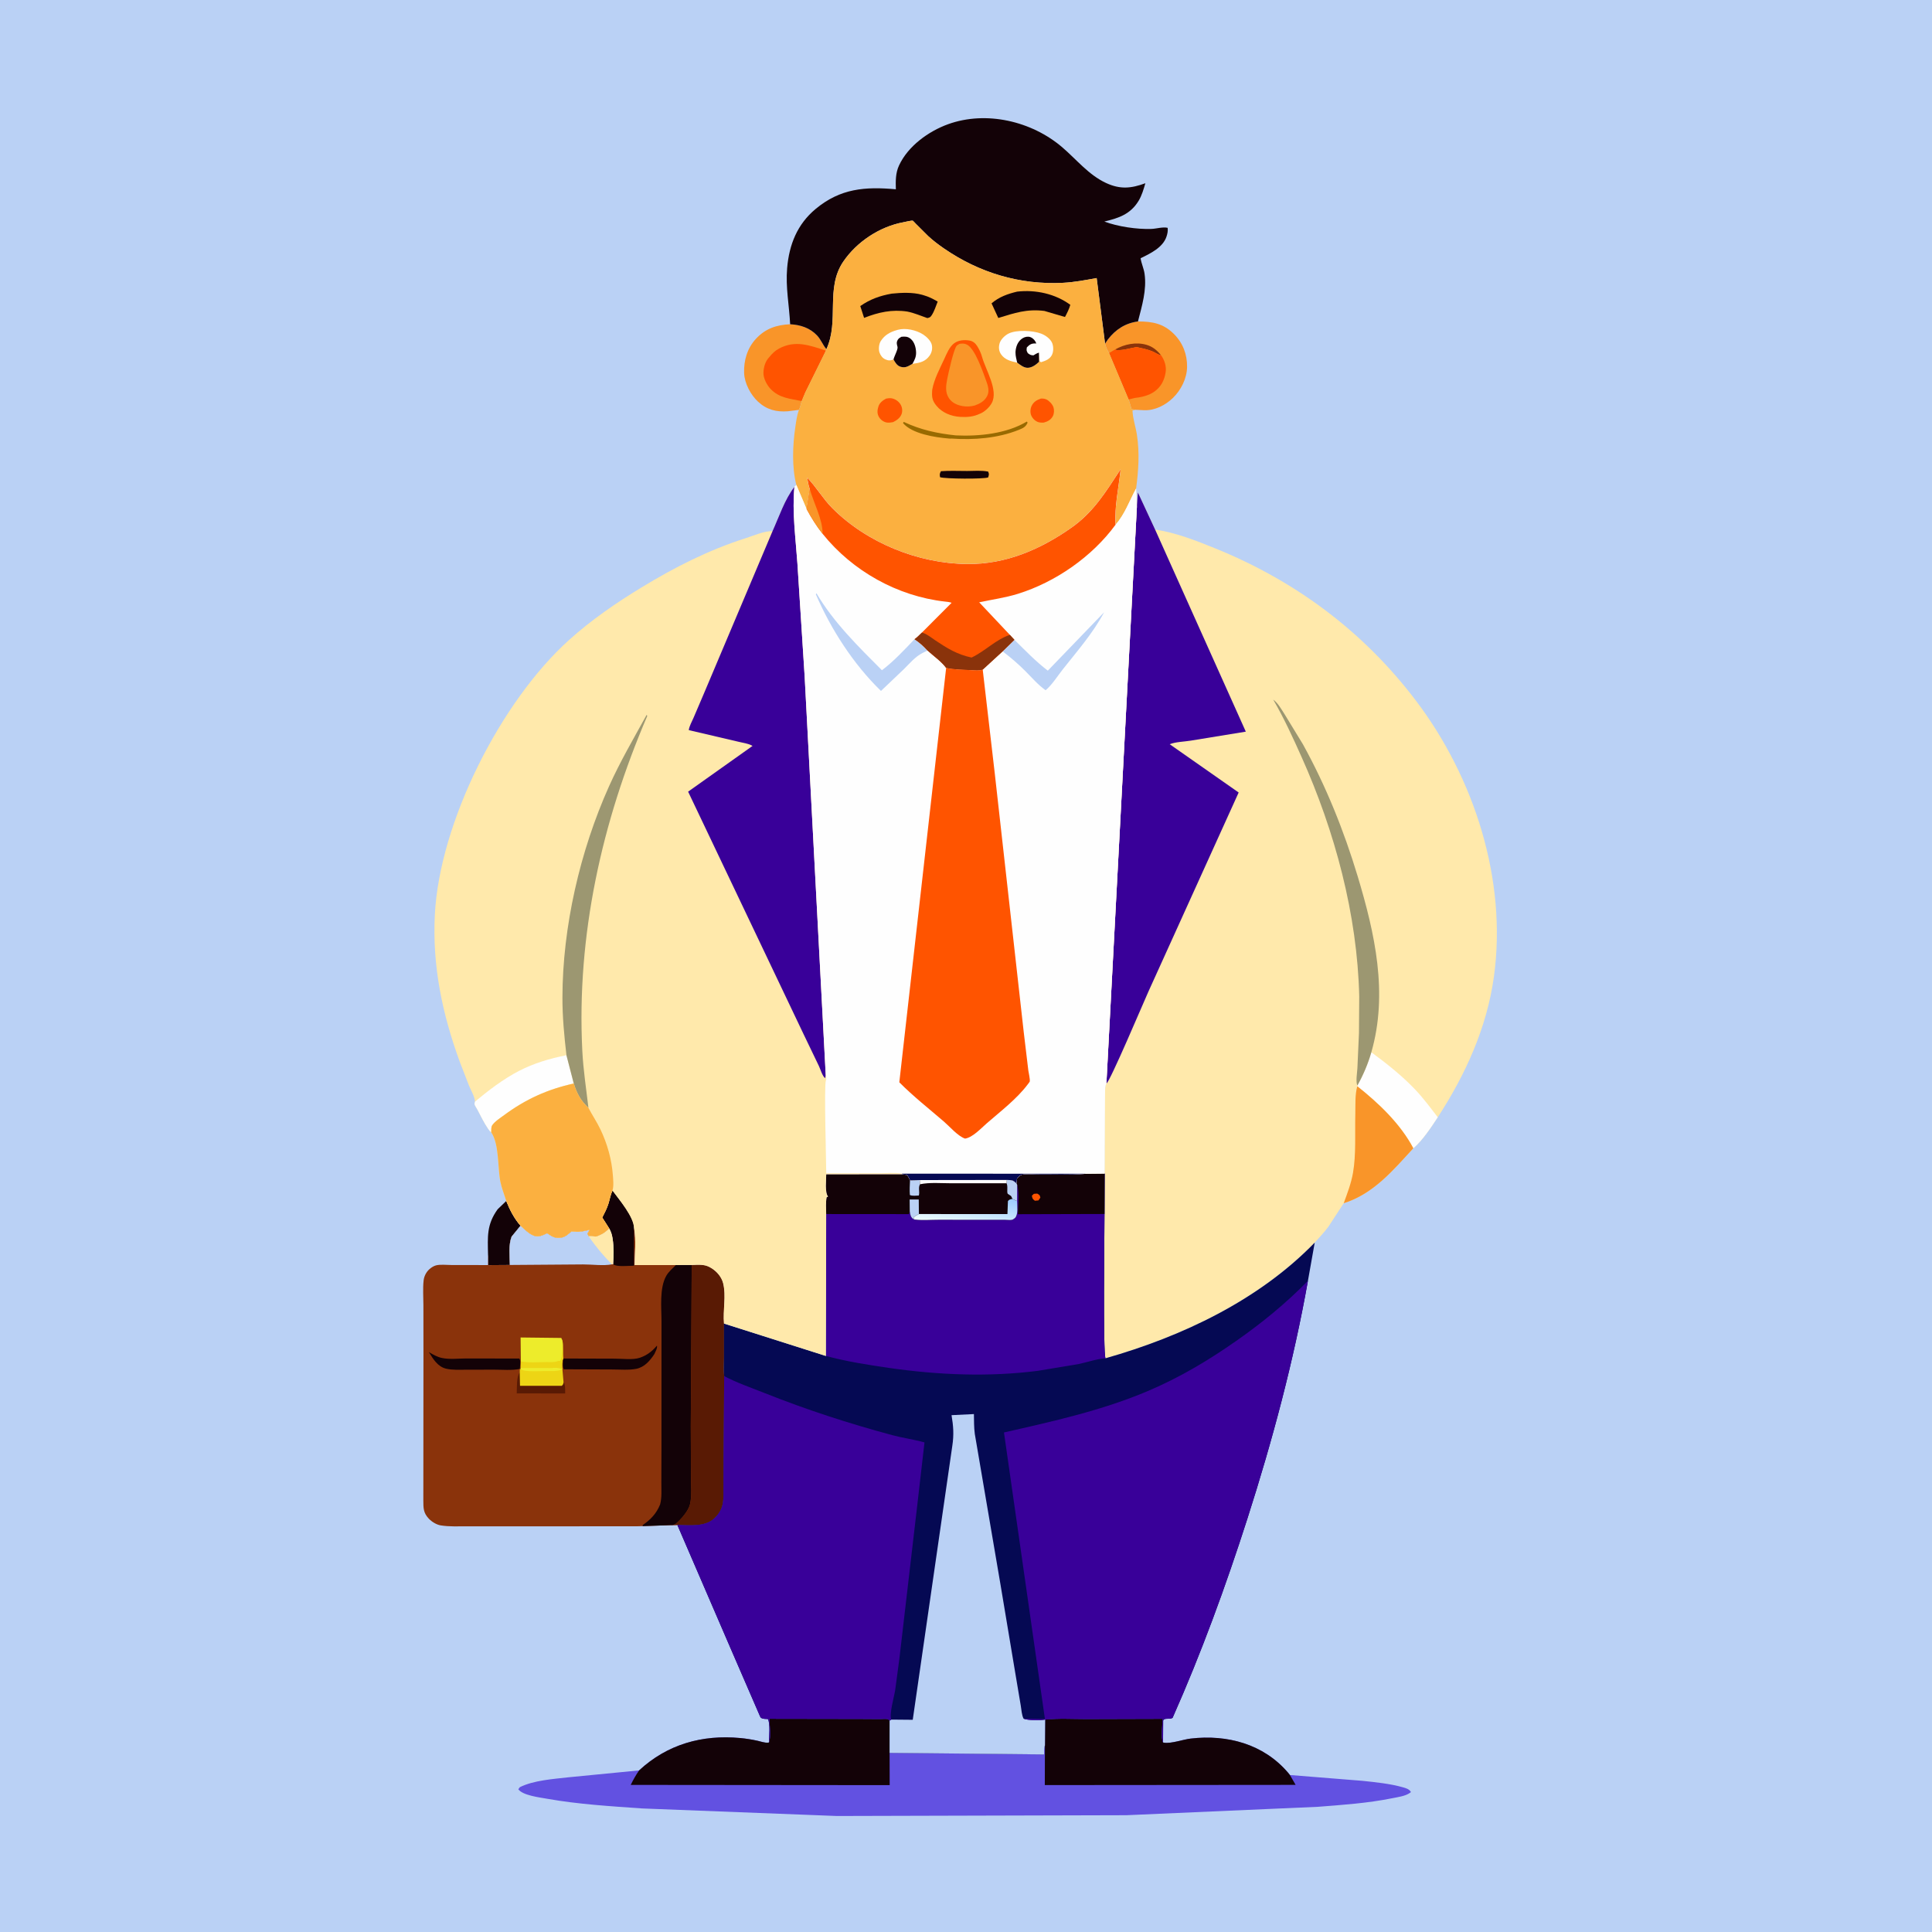 <svg version="1.1" xmlns="http://www.w3.org/2000/svg" style="display: block;" viewBox="0 0 2048 2048" width="1024" height="1024">
<defs>
	<linearGradient id="Gradient1" gradientUnits="userSpaceOnUse" x1="1026.52" y1="1265.16" x2="1020.44" y2="1299.71">
		<stop class="stop0" offset="0" stop-opacity="1" stop-color="rgb(160,206,255)"/>
		<stop class="stop1" offset="1" stop-opacity="1" stop-color="rgb(235,251,255)"/>
	</linearGradient>
</defs>
<path transform="translate(0,0)" fill="rgb(186,209,245)" d="M -0 -0 L 2048 0 L 2048 2048 L -0 2048 L -0 -0 z"/>
<path transform="translate(0,0)" fill="rgb(19,2,7)" d="M 536.64 1273.09 C 540.584 1282.75 544.896 1291.34 551.785 1299.29 L 542.314 1310.88 C 538.89 1319.77 540.31 1331.43 540.449 1340.92 L 517.636 1341.08 L 517.554 1332.21 L 517.348 1330.18 C 516.986 1311.04 515.71 1298.24 527.522 1281.88 L 536.64 1273.09 z"/>
<path transform="translate(0,0)" fill="rgb(249,149,41)" d="M 837.585 343.719 C 848.539 344.339 858.605 347.538 866.268 355.771 C 870.363 360.17 872.199 365.679 876.033 370.113 L 875.495 371.659 L 853.498 416.242 L 849.816 425.16 C 849.009 428.372 848.31 431.502 846.862 434.502 L 835.23 435.964 C 822.953 436.887 812.747 434.334 803.5 425.751 C 795.663 418.477 789.224 406.32 788.811 395.5 C 788.303 382.157 792.13 369.043 801.353 359.108 C 811.4 348.286 823.15 344.355 837.585 343.719 z"/>
<path transform="translate(0,0)" fill="rgb(255,84,0)" d="M 815.507 378.55 C 818.443 374.85 821.538 371.781 825.743 369.526 C 843.155 360.19 858.255 366.146 875.495 371.659 L 853.498 416.242 L 849.816 425.16 C 837.46 422.548 826.334 422.097 817.002 412.467 C 813.006 408.343 809.115 401.025 809.289 395.132 C 809.464 389.208 811.245 382.801 815.507 378.55 z"/>
<path transform="translate(0,0)" fill="rgb(249,149,41)" d="M 1206.3 340.743 C 1221.42 340.789 1233.19 342.83 1244.37 354.003 C 1253.87 363.488 1258.55 375.677 1258.35 388.975 C 1258.17 401.194 1251.97 413.473 1243.29 421.878 C 1235.31 429.604 1224.17 435.235 1212.95 434.853 L 1203.81 434.397 L 1199.5 433.711 L 1196.4 423.484 L 1175.69 374.252 C 1173.75 371.109 1172.24 367.868 1171.42 364.273 L 1174.19 360.101 C 1182.39 349.358 1192.77 342.55 1206.3 340.743 z"/>
<path transform="translate(0,0)" fill="rgb(138,51,11)" d="M 1182.04 370.483 C 1191.94 364.889 1204.06 362.287 1215.25 365.495 C 1221.76 367.362 1226.6 371.336 1230.74 376.57 C 1227.44 376.025 1224.16 373.417 1221 372.205 C 1215.8 370.208 1210.24 369.035 1204.8 367.886 C 1200.03 368.663 1185.66 372.78 1182.04 370.483 z"/>
<path transform="translate(0,0)" fill="rgb(255,84,0)" d="M 1182.04 370.483 C 1185.66 372.78 1200.03 368.663 1204.8 367.886 C 1210.24 369.035 1215.8 370.208 1221 372.205 C 1224.16 373.417 1227.44 376.025 1230.74 376.57 C 1234.45 381.669 1236.55 388.24 1235.63 394.562 C 1234.44 402.753 1230.77 409.997 1223.94 414.936 C 1217.75 419.413 1210.03 421.049 1202.57 421.901 L 1196.4 423.484 L 1175.69 374.252 L 1182.04 370.483 z"/>
<path transform="translate(0,0)" fill="rgb(19,2,7)" d="M 837.585 343.719 C 836.596 323.608 832.664 304.515 834.402 284.188 C 836.533 259.254 845.147 237.644 864.673 221.438 C 890.871 199.696 917.098 197.711 949.64 200.649 C 949.404 191.886 949.248 183.505 953.013 175.38 C 962.512 154.881 984.215 139.194 1004.98 131.684 C 1045.42 117.056 1093.64 128.439 1125.93 156.039 C 1141.16 169.048 1153.92 185.358 1172.42 193.958 C 1187.4 200.921 1199 199.802 1214.13 194.24 C 1212.3 200.547 1210.35 207.322 1206.92 212.96 C 1198.3 227.084 1185.82 231.249 1170.65 234.834 C 1184.88 240.246 1205.32 243.199 1220.44 242.671 C 1225.86 242.482 1232.59 240.317 1237.76 241.5 C 1238.14 244.866 1237.61 247.535 1236.55 250.761 C 1232.69 262.455 1219.33 268.755 1209.08 273.754 C 1209.9 279.332 1212.47 284.519 1213.28 290.181 C 1215.73 307.507 1210.5 324.139 1206.3 340.743 C 1192.77 342.55 1182.39 349.358 1174.19 360.101 L 1171.42 364.273 L 1162.51 294.759 C 1150.68 296.892 1138.94 299.167 1126.91 299.789 C 1081.28 302.147 1038.06 289.203 1000.55 263.305 C 994.787 259.328 989.109 255.042 983.965 250.289 L 970.669 237.052 C 970.277 236.651 967.94 234.057 967.669 233.972 C 966.248 233.527 959.305 235.298 957.5 235.629 C 932.539 240.208 908.12 256.368 893.861 277.39 C 874.667 305.688 889.969 339.947 876.033 370.113 C 872.199 365.679 870.363 360.17 866.268 355.771 C 858.605 347.538 848.539 344.339 837.585 343.719 z"/>
<path transform="translate(0,0)" fill="rgb(98,81,225)" d="M 815.159 1847.07 C 817.528 1840.51 815.73 1829.09 815.544 1821.97 L 912.526 1822.13 L 933.406 1822.26 C 935.407 1822.29 939.336 1821.79 941 1822.39 C 941.781 1822.67 942.351 1823.36 943.027 1823.84 L 943.01 1858.1 L 1106.79 1859.76 C 1106.82 1856.98 1106.52 1853.72 1107.33 1851.06 L 1107.66 1850.21 L 1107.82 1822.85 C 1122.02 1821.32 1137.14 1822.25 1151.44 1822.24 L 1232.51 1822.01 C 1232.33 1828.57 1230.33 1841.31 1232.87 1847.07 L 1234.05 1847.36 C 1241.91 1848.43 1253.99 1843.92 1262.19 1842.96 C 1300.92 1838.45 1339.27 1848.7 1365.2 1878.9 L 1367.38 1881.59 L 1444.31 1887.76 C 1458.43 1889.26 1473.39 1890.72 1487.07 1894.59 C 1490.38 1895.52 1493.89 1896.47 1495.66 1899.66 L 1494.7 1900.45 C 1489.61 1904.07 1481.53 1905.04 1475.46 1906.27 C 1449.83 1911.44 1423.06 1913.28 1397 1915.29 L 1194.02 1924.2 L 887.121 1925.03 L 680.5 1917.02 C 647.274 1914.66 612.928 1912.62 580.117 1906.78 C 572.111 1905.35 554.032 1903.24 549.433 1896.67 L 551.027 1894.5 C 565.672 1887.16 586.72 1885.84 602.859 1883.98 L 677.481 1876.7 C 707.325 1849.04 744.329 1838.6 784.75 1842.4 C 790.902 1842.98 796.947 1843.94 802.979 1845.27 C 806.344 1846.01 810.733 1847.64 814.156 1847.28 L 815.159 1847.07 z"/>
<path transform="translate(0,0)" fill="rgb(19,2,7)" d="M 1107.82 1822.85 C 1122.02 1821.32 1137.14 1822.25 1151.44 1822.24 L 1232.51 1822.01 C 1232.33 1828.57 1230.33 1841.31 1232.87 1847.07 L 1234.05 1847.36 C 1241.91 1848.43 1253.99 1843.92 1262.19 1842.96 C 1300.92 1838.45 1339.27 1848.7 1365.2 1878.9 L 1367.38 1881.59 L 1373.41 1892.04 L 1107.54 1892.26 L 1107.66 1850.21 L 1107.82 1822.85 z"/>
<path transform="translate(0,0)" fill="rgb(19,2,7)" d="M 815.159 1847.07 C 817.528 1840.51 815.73 1829.09 815.544 1821.97 L 912.526 1822.13 L 933.406 1822.26 C 935.407 1822.29 939.336 1821.79 941 1822.39 C 941.781 1822.67 942.351 1823.36 943.027 1823.84 L 943.01 1858.1 L 943.095 1892.32 L 668.597 1892.07 C 671.225 1886.6 674.022 1881.68 677.481 1876.7 C 707.325 1849.04 744.329 1838.6 784.75 1842.4 C 790.902 1842.98 796.947 1843.94 802.979 1845.27 C 806.344 1846.01 810.733 1847.64 814.156 1847.28 L 815.159 1847.07 z"/>
<path transform="translate(0,0)" fill="rgb(138,51,11)" d="M 638.402 1290.63 C 640.852 1285.94 643.23 1281.33 644.86 1276.28 C 646.411 1271.47 647.095 1266.71 649.249 1262.06 C 656.352 1271.69 671.896 1289.86 672.075 1301.82 L 672.261 1302.73 C 674.429 1314.55 672.878 1328.95 672.763 1341.05 L 716.419 1341.02 L 733.248 1340.96 C 740.063 1340.78 746.649 1339.92 752.719 1343.5 L 753.993 1344.23 C 759.74 1347.67 764.843 1353.61 766.506 1360.19 C 769.957 1373.85 766.095 1389.12 767.424 1403.01 L 767.407 1439.19 C 767.408 1445.49 766.765 1452.51 767.667 1458.74 L 767.041 1546.4 L 766.916 1576.65 C 766.875 1582.45 767.215 1588.56 766.063 1594.27 C 764.84 1600.32 761.879 1605.02 757.484 1609.27 C 747.543 1618.86 730.896 1616.74 718.042 1616.55 L 712.855 1616.71 L 710.758 1616.72 L 681.186 1617.75 L 675.373 1617.92 L 539.609 1617.98 L 495.817 1617.95 C 486.354 1617.93 476.445 1618.5 467.092 1616.96 C 462.647 1616.24 457.601 1613.08 454.527 1609.82 C 448.706 1603.66 448.788 1598.58 448.751 1590.5 L 448.876 1435.7 L 448.825 1383.7 C 448.829 1375.11 448.099 1365.78 449.065 1357.26 C 449.567 1352.83 451.777 1348.52 455.068 1345.5 C 456.917 1343.8 459.535 1342.09 461.977 1341.4 C 466.573 1340.12 473.335 1340.96 478.132 1340.95 L 517.273 1341.02 L 517.348 1330.18 L 517.554 1332.21 L 517.636 1341.08 L 540.449 1340.92 C 540.31 1331.43 538.89 1319.77 542.314 1310.88 L 551.785 1299.29 C 556.69 1303.61 563.481 1311.06 570.5 1310.56 C 573.779 1310.32 577.074 1308.64 580 1307.25 L 580.931 1307.91 C 585.855 1311.35 589.324 1312.99 595.5 1311.82 C 599.439 1311.07 602.661 1308.07 605.55 1305.5 C 606.979 1305.48 608.363 1305.47 609.786 1305.62 C 614.829 1306.14 619.875 1304.86 624.756 1303.67 L 624.466 1304.62 C 624.013 1305.89 623.484 1306.52 622.598 1307.49 L 623.886 1310.26 C 625.969 1310.16 627.676 1310.16 629.725 1310.61 C 632.405 1311.19 633.523 1310.15 636 1309.15 C 640.039 1307.52 642.629 1305.12 645.818 1302.22 L 638.402 1290.63 z"/>
<path transform="translate(0,0)" fill="rgb(89,26,4)" d="M 597.379 1465.43 L 597.518 1465.4 C 599.567 1468.25 598.988 1473.7 599.094 1477.14 L 547.76 1477.06 C 548.042 1471.5 547.33 1459.04 550.987 1454.83 L 551.252 1468.97 L 595.5 1469.01 C 596.915 1467.58 596.994 1467.41 597.379 1465.43 z"/>
<path transform="translate(0,0)" fill="rgb(237,213,21)" d="M 552.008 1450.01 L 582.838 1450.07 C 586.832 1450.09 592.309 1449.42 595.99 1450.92 L 596.195 1451.63 L 597.379 1465.43 C 596.994 1467.41 596.915 1467.58 595.5 1469.01 L 551.252 1468.97 L 550.987 1454.83 L 551.067 1451.11 L 551.957 1451.33 L 552.008 1450.01 z"/>
<path transform="translate(0,0)" fill="rgb(237,236,43)" d="M 552.008 1450.01 L 582.838 1450.07 C 586.832 1450.09 592.309 1449.42 595.99 1450.92 L 596.195 1451.63 C 591.251 1453.88 584.019 1453.26 578.632 1453.31 C 573.191 1453.37 555.277 1454.58 551.957 1451.33 L 552.008 1450.01 z"/>
<path transform="translate(0,0)" fill="rgb(19,2,7)" d="M 454.622 1433.29 C 459.21 1435.97 463.303 1438.4 468.568 1439.53 C 476.336 1441.2 486.335 1440.04 494.313 1440.03 L 550.5 1440.11 C 552.241 1442.69 551.19 1447.92 551.067 1451.11 C 542.611 1452.88 532.178 1451.86 523.543 1451.9 L 493.59 1451.96 C 486.657 1451.95 479.603 1452.44 472.813 1450.84 C 463.992 1448.75 459.007 1440.45 454.622 1433.29 z"/>
<path transform="translate(0,0)" fill="rgb(19,2,7)" d="M 597.043 1440.08 L 651.874 1440.24 C 659.526 1440.23 670.882 1441.69 677.985 1439.37 L 679 1439 C 685.647 1436.65 690.97 1432.63 695.573 1427.36 L 696.398 1426.39 C 697.035 1429.08 694.766 1432.76 693.665 1435.36 C 691.445 1438.76 688.875 1442.07 685.93 1444.88 C 682.854 1447.8 678.689 1450.19 674.503 1451.01 C 666.326 1452.59 656.851 1451.68 648.491 1451.7 L 597.72 1451.5 C 595.999 1448.67 596.923 1443.35 597.043 1440.08 z"/>
<path transform="translate(0,0)" fill="rgb(237,236,43)" d="M 552.111 1443.19 L 551.86 1417.78 L 594.968 1418.27 L 596.213 1420.93 C 597.208 1427.35 596.3 1433.74 597.043 1440.08 C 595.48 1443.42 595.932 1447.3 595.99 1450.92 C 592.309 1449.42 586.832 1450.09 582.838 1450.07 L 552.008 1450.01 L 552.111 1443.19 z"/>
<path transform="translate(0,0)" fill="rgb(237,213,21)" d="M 596.213 1420.93 C 597.208 1427.35 596.3 1433.74 597.043 1440.08 C 595.48 1443.42 595.932 1447.3 595.99 1450.92 C 592.309 1449.42 586.832 1450.09 582.838 1450.07 L 552.008 1450.01 L 552.111 1443.19 C 560.667 1444.73 570.401 1443.93 579.095 1443.82 C 582.407 1443.78 586.738 1444.25 589.89 1443.25 C 591.824 1442.64 590.182 1442.89 592.656 1442.62 L 594 1442.5 C 596.918 1436.78 596.04 1427.4 596.213 1420.93 z"/>
<path transform="translate(0,0)" fill="rgb(19,2,7)" d="M 638.402 1290.63 C 640.852 1285.94 643.23 1281.33 644.86 1276.28 C 646.411 1271.47 647.095 1266.71 649.249 1262.06 C 656.352 1271.69 671.896 1289.86 672.075 1301.82 L 672.042 1341.7 C 666.868 1341.73 653.615 1343.22 649.931 1340.21 C 650.486 1331.75 650.737 1321.83 649.445 1313.45 L 649.198 1312 C 648.591 1308.24 647.63 1305.58 645.818 1302.22 L 638.402 1290.63 z"/>
<path transform="translate(0,0)" fill="rgb(186,209,245)" d="M 551.785 1299.29 C 556.69 1303.61 563.481 1311.06 570.5 1310.56 C 573.779 1310.32 577.074 1308.64 580 1307.25 L 580.931 1307.91 C 585.855 1311.35 589.324 1312.99 595.5 1311.82 C 599.439 1311.07 602.661 1308.07 605.55 1305.5 C 606.979 1305.48 608.363 1305.47 609.786 1305.62 C 614.829 1306.14 619.875 1304.86 624.756 1303.67 L 624.466 1304.62 C 624.013 1305.89 623.484 1306.52 622.598 1307.49 L 623.886 1310.26 C 625.969 1310.16 627.676 1310.16 629.725 1310.61 C 632.405 1311.19 633.523 1310.15 636 1309.15 C 640.039 1307.52 642.629 1305.12 645.818 1302.22 C 647.63 1305.58 648.591 1308.24 649.198 1312 L 649.445 1313.45 C 650.737 1321.83 650.486 1331.75 649.931 1340.21 L 648.671 1340.26 C 639.539 1342.02 627.656 1340.31 618.159 1340.34 L 540.449 1340.92 C 540.31 1331.43 538.89 1319.77 542.314 1310.88 L 551.785 1299.29 z"/>
<path transform="translate(0,0)" fill="rgb(255,233,171)" d="M 645.818 1302.22 C 647.63 1305.58 648.591 1308.24 649.198 1312 L 649.445 1313.45 C 650.737 1321.83 650.486 1331.75 649.931 1340.21 L 648.671 1340.26 C 639.863 1331.45 630.82 1320.62 623.886 1310.26 C 625.969 1310.16 627.676 1310.16 629.725 1310.61 C 632.405 1311.19 633.523 1310.15 636 1309.15 C 640.039 1307.52 642.629 1305.12 645.818 1302.22 z"/>
<path transform="translate(0,0)" fill="rgb(19,2,7)" d="M 716.419 1341.02 L 733.248 1340.96 L 732.258 1511.62 L 732.464 1565.2 C 732.48 1574.55 733.593 1585.54 731.442 1594.62 C 729.755 1601.75 721.87 1610.68 716.298 1615.29 C 715.316 1616.1 714.048 1616.36 712.855 1616.71 L 710.758 1616.72 L 681.186 1617.75 L 681.445 1616.55 C 689.9 1610.61 695.749 1604.53 699.718 1594.87 C 701.727 1587.53 701.022 1579.36 701.062 1571.81 L 701.165 1534.62 L 701.221 1401.39 C 701.258 1386.56 698.796 1365.56 706.281 1352.41 C 708.703 1348.15 712.958 1344.46 716.419 1341.02 z"/>
<path transform="translate(0,0)" fill="rgb(89,26,4)" d="M 733.248 1340.96 C 740.063 1340.78 746.649 1339.92 752.719 1343.5 L 753.993 1344.23 C 759.74 1347.67 764.843 1353.61 766.506 1360.19 C 769.957 1373.85 766.095 1389.12 767.424 1403.01 L 767.407 1439.19 C 767.408 1445.49 766.765 1452.51 767.667 1458.74 L 767.041 1546.4 L 766.916 1576.65 C 766.875 1582.45 767.215 1588.56 766.063 1594.27 C 764.84 1600.32 761.879 1605.02 757.484 1609.27 C 747.543 1618.86 730.896 1616.74 718.042 1616.55 L 712.855 1616.71 C 714.048 1616.36 715.316 1616.1 716.298 1615.29 C 721.87 1610.68 729.755 1601.75 731.442 1594.62 C 733.593 1585.54 732.48 1574.55 732.464 1565.2 L 732.258 1511.62 L 733.248 1340.96 z"/>
<path transform="translate(0,0)" fill="rgb(251,176,64)" d="M 876.033 370.113 C 889.969 339.947 874.667 305.688 893.861 277.39 C 908.12 256.368 932.539 240.208 957.5 235.629 C 959.305 235.298 966.248 233.527 967.669 233.972 C 967.94 234.057 970.277 236.651 970.669 237.052 L 983.965 250.289 C 989.109 255.042 994.787 259.328 1000.55 263.305 C 1038.06 289.203 1081.28 302.147 1126.91 299.789 C 1138.94 299.167 1150.68 296.892 1162.51 294.759 L 1171.42 364.273 C 1172.24 367.868 1173.75 371.109 1175.69 374.252 L 1196.4 423.484 L 1199.5 433.711 L 1203.81 434.397 L 1200.5 435.067 C 1200.66 443.175 1203.9 452.607 1205.16 460.76 C 1208.13 480.126 1206.86 498.628 1204.31 517.89 C 1197.45 530.444 1192.21 545.53 1182.5 556.244 C 1181.3 536.928 1185.88 516.738 1187.89 497.498 C 1172.6 520.85 1159.36 542.822 1135.84 559.337 C 1102.65 582.642 1066.09 598.368 1024.97 597.93 C 973.314 597.38 918.698 575.372 882.076 538.5 C 872.252 528.61 865.292 516.239 855.663 506.421 C 856.353 510.528 857.031 514.437 858.368 518.396 L 855.016 539.604 L 844.108 514.002 C 839.356 495.113 840.208 472.14 843.033 453 C 843.955 446.759 844.731 440.468 846.862 434.502 C 848.31 431.502 849.009 428.372 849.816 425.16 L 853.498 416.242 L 875.495 371.659 L 876.033 370.113 z"/>
<path transform="translate(0,0)" fill="rgb(19,2,7)" d="M 997.409 499.5 C 1006.52 498.771 1016.1 499.302 1025.26 499.259 C 1032.45 499.225 1040.46 498.483 1047.5 499.916 C 1048.65 502.811 1048.37 503.027 1047.5 506.066 C 1042.97 507.974 1001.52 507.626 996.5 505.858 C 995.999 502.662 996.014 502.414 997.409 499.5 z"/>
<path transform="translate(0,0)" fill="rgb(255,84,0)" d="M 1103.44 422.5 C 1105.56 422.424 1107.49 422.574 1109.43 423.542 C 1112.35 425.001 1115.71 428.623 1116.72 431.768 C 1117.62 434.528 1117.45 438.564 1116.05 441.137 C 1113.9 445.068 1110.65 446.785 1106.5 447.941 C 1104.07 448.05 1101.77 448.104 1099.5 447.057 C 1096.76 445.793 1094.27 443.202 1093.13 440.393 C 1091.87 437.299 1092.13 433.349 1093.54 430.343 C 1095.56 426.041 1099.1 423.922 1103.44 422.5 z"/>
<path transform="translate(0,0)" fill="rgb(152,106,0)" d="M 1013.27 461.533 C 1037.66 462.701 1067.1 459.766 1088.5 446.859 L 1089.3 448.022 C 1087.3 452.692 1084.24 453.947 1079.81 455.725 C 1057.72 464.584 1032.21 466.586 1008.62 464.889 C 1006.8 464.993 1007.64 465.004 1005.55 464.829 C 991.244 463.637 966.898 459.922 957.242 448.5 L 958 447.226 C 975.745 455.631 993.856 459.565 1013.27 461.533 z"/>
<path transform="translate(0,0)" fill="rgb(255,84,0)" d="M 939.411 422.5 C 941.638 422.118 943.509 421.828 945.743 422.347 C 949.62 423.246 953.218 425.933 955.042 429.5 C 956.491 432.333 956.838 436.149 955.617 439.173 C 954.004 443.168 950.355 445.745 946.622 447.5 C 944.687 447.876 942.462 448.132 940.5 447.953 C 937.16 447.649 933.809 445.268 932.019 442.5 C 929.598 438.755 929.864 434.968 931.156 430.898 C 932.424 426.904 935.868 424.304 939.411 422.5 z"/>
<path transform="translate(0,0)" fill="rgb(19,2,7)" d="M 945.279 311.265 C 955.525 310.226 967.311 309.69 977.316 312.442 L 979 312.938 C 984.597 314.532 989.016 316.794 993.994 319.698 C 992.127 324.338 990.436 329.869 987.713 334.046 C 986.15 336.443 985.613 336.535 983 337.174 C 975.707 334.683 969.515 331.822 961.868 330.285 C 945.555 327.796 931.209 330.975 915.977 336.969 L 911.932 324.451 C 922.424 317.137 932.754 313.507 945.279 311.265 z"/>
<path transform="translate(0,0)" fill="rgb(19,2,7)" d="M 1078.17 309.142 C 1097.76 306.894 1118.51 311.348 1134.59 323.126 C 1133.23 327.785 1131.19 331.765 1128.92 336.019 L 1107.08 329.601 C 1088.54 327.29 1075.58 331.746 1058.24 337.062 L 1051.09 321.578 C 1059 314.761 1068.2 311.535 1078.17 309.142 z"/>
<path transform="translate(0,0)" fill="rgb(254,254,254)" d="M 1078.26 384.409 C 1071.71 383.048 1065.09 381.378 1061.1 375.5 C 1058.74 372.015 1058.46 367.849 1059.64 363.874 C 1060.87 359.71 1065.28 355.492 1069.08 353.603 C 1077.61 349.363 1094.86 350.311 1103.69 353.667 C 1108.21 355.385 1113.79 359.292 1115.5 364.033 C 1116.85 367.778 1116.84 372.958 1114.95 376.518 C 1112.59 380.945 1107.99 382.54 1103.5 383.96 L 1102.1 383 L 1101.3 373.837 L 1101.45 383.5 C 1098.3 386.571 1094.07 389.755 1089.5 389.876 C 1085.32 389.987 1081.44 386.745 1078.26 384.409 z"/>
<path transform="translate(0,0)" fill="rgb(19,2,7)" d="M 1078.26 384.409 L 1078.08 383.632 L 1077.79 382.333 C 1076.81 378.227 1076.03 374.799 1076.75 370.557 C 1077.59 365.535 1079.79 361.072 1084.28 358.387 C 1086.53 357.048 1089.75 356.42 1092.25 357.364 C 1095.19 358.471 1097.57 361.259 1098.5 364.164 L 1097.53 364.066 C 1093.17 363.963 1091.36 365.356 1088.5 368.249 C 1088.03 371.386 1088.03 371.538 1089.5 374.346 C 1091.72 376.018 1092.7 376.61 1095.5 376.687 C 1097.42 375.533 1099.1 374.384 1101.3 373.837 L 1101.45 383.5 C 1098.3 386.571 1094.07 389.755 1089.5 389.876 C 1085.32 389.987 1081.44 386.745 1078.26 384.409 z"/>
<path transform="translate(0,0)" fill="rgb(254,254,254)" d="M 947.158 381.014 C 944.091 382.361 941.781 382.415 938.59 380.994 C 935.447 379.595 933.424 376.865 932.313 373.675 C 931.104 370.2 931.693 364.561 933.682 361.479 C 937.773 355.139 943.463 352.001 950.5 349.974 L 951.641 349.632 C 960.057 347.309 971.327 349.924 978.463 354.5 C 981.944 356.732 986.809 361.244 987.739 365.482 C 988.646 369.611 987.754 373.78 985.272 377.195 C 980.88 383.238 975.284 384.6 968.223 385.521 L 967.261 385.624 C 962.974 388.067 959.942 390.417 954.611 388.791 C 950.897 387.658 948.878 384.198 947.158 381.014 z"/>
<path transform="translate(0,0)" fill="rgb(19,2,7)" d="M 947.158 381.014 C 947.943 377.574 952.086 370.198 951.402 367.697 C 950.578 364.689 950.08 363.031 951.671 360.215 C 952.577 358.61 953.969 357.933 955.5 357.006 C 959.393 356.65 962.169 356.554 965.37 359.216 C 969.412 362.578 970.953 368.559 971.087 373.614 C 971.213 378.369 969.51 381.593 967.261 385.624 C 962.974 388.067 959.942 390.417 954.611 388.791 C 950.897 387.658 948.878 384.198 947.158 381.014 z"/>
<path transform="translate(0,0)" fill="rgb(255,84,0)" d="M 988.23 412.952 C 990.269 401.787 996.184 390.866 1000.92 380.618 C 1003.55 374.934 1006.38 367.586 1011.57 363.805 C 1016.1 360.507 1022.21 360.095 1027.62 360.972 C 1031.34 361.576 1034 363.859 1035.94 367 C 1038.19 370.636 1039.89 374.249 1041.02 378.368 C 1044.74 391.873 1058.51 413.567 1051.39 427.063 C 1049.01 431.595 1043.85 436.487 1039.15 438.405 L 1039.03 438.412 C 1032.2 441.788 1025.35 442.353 1017.87 441.906 C 1008.39 441.339 998.931 437.647 992.744 430.207 C 987.86 424.334 987.633 420.312 988.23 412.952 z"/>
<path transform="translate(0,0)" fill="rgb(249,149,41)" d="M 1017.08 364.5 C 1020.06 364.089 1022.15 363.92 1024.93 365.262 C 1033.63 369.463 1042.09 394.64 1045.44 403.794 C 1047.32 408.92 1049.09 414.618 1046.45 419.779 C 1043.64 425.252 1038.73 427.897 1033.17 429.882 C 1028.84 430.974 1024.61 431.27 1020.21 430.445 C 1014.42 429.362 1009.16 427.027 1005.84 421.973 C 1001.83 415.89 1002.73 408.801 1004.05 402 C 1005.3 395.57 1011.04 369.73 1014.13 366.5 C 1014.95 365.64 1016.09 365.167 1017.08 364.5 z"/>
<path transform="translate(0,0)" fill="rgb(255,233,171)" d="M 1205.14 537.454 L 1206.2 522.039 L 1224.49 561.417 C 1245.73 564.349 1268.27 573.212 1288.13 581.267 C 1373.11 615.749 1445.1 669.186 1500.65 742.338 C 1562.86 824.242 1597.92 933.197 1583.54 1035.86 C 1576.02 1089.54 1553.45 1139.23 1524.07 1184.32 C 1517.01 1195.02 1507.98 1208.79 1498.19 1217.21 C 1476.59 1240.73 1456.02 1265.56 1424.37 1275.49 L 1408.36 1300.04 C 1403.87 1306.24 1398.81 1311.45 1393.7 1317.11 C 1393.67 1317.14 1393.67 1317.19 1393.66 1317.23 C 1334.27 1378.39 1252.96 1416.79 1171.88 1439.83 C 1169.14 1434.5 1170.84 1305.32 1170.81 1286.87 L 1170.94 1244.03 L 1171.26 1180.87 L 1171.41 1157.61 C 1171.52 1154.57 1171.27 1151.34 1172.82 1148.64 L 1205.14 537.454 z"/>
<path transform="translate(0,0)" fill="rgb(254,254,254)" d="M 1453.68 1115.45 C 1470 1127.47 1485.81 1139.96 1499.84 1154.64 C 1508.67 1163.87 1516.3 1174.22 1524.07 1184.32 C 1517.01 1195.02 1507.98 1208.79 1498.19 1217.21 C 1484.55 1191.37 1461.48 1169.42 1438.8 1151.48 L 1438.83 1150.79 C 1445.14 1139.45 1450.06 1127.93 1453.68 1115.45 z"/>
<path transform="translate(0,0)" fill="rgb(249,149,41)" d="M 1438.8 1151.48 C 1461.48 1169.42 1484.55 1191.37 1498.19 1217.21 C 1476.59 1240.73 1456.02 1265.56 1424.37 1275.49 C 1428.26 1264.91 1432.32 1254.31 1434.25 1243.15 C 1437.64 1223.6 1436.16 1201.3 1436.69 1181.32 C 1436.94 1171.79 1436.17 1160.59 1438.8 1151.48 z"/>
<path transform="translate(0,0)" fill="rgb(156,151,113)" d="M 1438.83 1150.79 C 1437 1146.15 1438.61 1137.57 1438.89 1132.45 L 1440.56 1095.08 L 1440.84 1056.06 C 1438.81 969.388 1415.01 881.186 1379.65 802.278 C 1370.35 781.545 1361.12 761.293 1349.68 741.64 C 1354.58 745.097 1358.2 751.707 1361.45 756.678 L 1381.09 788.865 C 1405.6 833.23 1424.61 880.509 1439.22 929 C 1457.46 989.55 1471.63 1052.94 1453.68 1115.45 C 1450.06 1127.93 1445.14 1139.45 1438.83 1150.79 z"/>
<path transform="translate(0,0)" fill="rgb(57,0,153)" d="M 1205.14 537.454 L 1206.2 522.039 L 1224.49 561.417 L 1320.61 775.572 L 1262.15 785.117 C 1255.51 786.217 1246.03 786.375 1239.93 788.911 L 1313.03 840.085 L 1217.32 1051.23 C 1211.8 1063.45 1176.74 1146.47 1172.82 1148.64 L 1205.14 537.454 z"/>
<path transform="translate(0,0)" fill="rgb(5,9,83)" d="M 1170.94 1244.03 L 1170.81 1286.87 C 1170.84 1305.32 1169.14 1434.5 1171.88 1439.83 C 1252.96 1416.79 1334.27 1378.39 1393.66 1317.23 L 1386.45 1357.75 C 1371.23 1443.26 1348.82 1526.97 1322.34 1609.64 C 1299.43 1681.13 1273.44 1752.36 1242.98 1821 C 1239.92 1823.06 1233.92 1820.47 1233 1824 L 1232.87 1847.07 C 1230.33 1841.31 1232.33 1828.57 1232.51 1822.01 L 1151.44 1822.24 C 1137.14 1822.25 1122.02 1821.32 1107.82 1822.85 L 1107.66 1850.21 L 1107.33 1851.06 C 1106.52 1853.72 1106.82 1856.98 1106.79 1859.76 L 943.01 1858.1 L 943.027 1823.84 C 942.351 1823.36 941.781 1822.67 941 1822.39 C 939.336 1821.79 935.407 1822.29 933.406 1822.26 L 912.526 1822.13 L 815.544 1821.97 C 815.73 1829.09 817.528 1840.51 815.159 1847.07 C 815.115 1840.94 816.761 1827.17 814 1822.23 C 811.775 1822.15 809.526 1822.23 807.438 1821.36 C 806.063 1820.79 805.934 1819.8 805.327 1818.57 L 774.664 1747.77 L 718.042 1616.55 C 730.896 1616.74 747.543 1618.86 757.484 1609.27 C 761.879 1605.02 764.84 1600.32 766.063 1594.27 C 767.215 1588.56 766.875 1582.45 766.916 1576.65 L 767.041 1546.4 L 767.667 1458.74 C 766.765 1452.51 767.408 1445.49 767.407 1439.19 L 767.424 1403.01 L 875.496 1437.37 L 875.79 1286.93 C 875.714 1281.06 875.13 1274.79 876.35 1269.04 L 877.815 1268.51 C 874.18 1263.81 875.858 1251.03 875.839 1244.85 L 956.243 1244.8 L 961.635 1245.5 C 962.814 1247.41 963.862 1249.06 964.627 1251.19 L 975.039 1250.92 L 1067.32 1250.79 C 1072.95 1251.05 1073.51 1250.64 1077.51 1254.46 L 1078.11 1249 C 1079.53 1247.65 1081.28 1245.71 1083.23 1245.22 C 1087.83 1244.08 1094.72 1244.95 1099.52 1244.93 C 1116.33 1244.84 1133.52 1245.61 1150.25 1244.33 L 1151.51 1244.23 L 1170.94 1244.03 z"/>
<path transform="translate(0,0)" fill="rgb(186,209,245)" d="M 1008.68 1500.13 L 1032.39 1498.97 C 1032.51 1505.94 1032.4 1513.1 1033.33 1520.01 L 1060.58 1679.79 L 1076.74 1776.49 L 1082.07 1808.14 C 1082.79 1812.33 1083.04 1818.12 1085.03 1821.85 C 1089.55 1823.81 1102.8 1823.8 1107.82 1822.85 L 1107.66 1850.21 L 1107.33 1851.06 C 1106.52 1853.72 1106.82 1856.98 1106.79 1859.76 L 943.01 1858.1 L 943.027 1823.84 L 944.857 1822.85 L 967.549 1823.06 L 1009.5 1532.58 C 1011.29 1520.73 1010.64 1511.8 1008.68 1500.13 z"/>
<path transform="translate(0,0)" fill="rgb(57,0,153)" d="M 1170.94 1244.03 L 1170.81 1286.87 C 1170.84 1305.32 1169.14 1434.5 1171.88 1439.83 C 1162.5 1440.5 1152.81 1443.95 1143.59 1445.9 L 1100.16 1453.13 C 1047.85 1459.81 994.598 1457.56 942.5 1450.07 C 920.055 1446.85 897.419 1443.25 875.496 1437.37 L 875.79 1286.93 C 875.714 1281.06 875.13 1274.79 876.35 1269.04 L 877.815 1268.51 C 874.18 1263.81 875.858 1251.03 875.839 1244.85 L 956.243 1244.8 L 961.635 1245.5 C 962.814 1247.41 963.862 1249.06 964.627 1251.19 L 975.039 1250.92 L 1067.32 1250.79 C 1072.95 1251.05 1073.51 1250.64 1077.51 1254.46 L 1078.11 1249 C 1079.53 1247.65 1081.28 1245.71 1083.23 1245.22 C 1087.83 1244.08 1094.72 1244.95 1099.52 1244.93 C 1116.33 1244.84 1133.52 1245.61 1150.25 1244.33 L 1151.51 1244.23 L 1170.94 1244.03 z"/>
<path transform="translate(0,0)" fill="rgb(19,2,7)" d="M 1170.94 1244.03 L 1170.81 1286.87 L 1078.99 1287.11 C 1079.09 1278.09 1080.55 1266.58 1078.68 1257.86 L 1078.25 1255.98 L 1077.51 1254.46 L 1078.11 1249 C 1079.53 1247.65 1081.28 1245.71 1083.23 1245.22 C 1087.83 1244.08 1094.72 1244.95 1099.52 1244.93 C 1116.33 1244.84 1133.52 1245.61 1150.25 1244.33 L 1151.51 1244.23 L 1170.94 1244.03 z"/>
<path transform="translate(0,0)" fill="rgb(255,84,0)" d="M 1095.97 1265.5 L 1099.5 1265.25 C 1102.09 1266.85 1102.13 1266.58 1102.83 1269.5 L 1100.8 1272.5 L 1097 1272.84 C 1094.41 1270.76 1094.49 1270.77 1093.83 1267.5 L 1095.97 1265.5 z"/>
<path transform="translate(0,0)" fill="rgb(19,2,7)" d="M 875.79 1286.93 C 875.714 1281.06 875.13 1274.79 876.35 1269.04 L 877.815 1268.51 C 874.18 1263.81 875.858 1251.03 875.839 1244.85 L 956.243 1244.8 L 961.635 1245.5 C 962.814 1247.41 963.862 1249.06 964.627 1251.19 L 975.039 1250.92 L 1067.32 1250.79 C 1072.95 1251.05 1073.51 1250.64 1077.51 1254.46 L 1078.25 1255.98 L 1078.19 1273.2 C 1078.22 1278.05 1079.55 1287.33 1076.05 1291 C 1075.5 1291.58 1073.67 1292.84 1073 1293.02 C 1071.05 1293.54 1067.1 1293.02 1064.99 1293.02 L 1047.5 1293.02 L 994.854 1292.99 C 986.856 1292.98 977.923 1293.75 970.046 1292.81 L 969.163 1292.67 L 967.942 1292.1 C 965.067 1289.92 965.078 1287.49 964.38 1284.25 L 963.5 1287 L 875.79 1286.93 z"/>
<path transform="translate(0,0)" fill="rgb(186,209,245)" d="M 964.627 1251.19 L 975.039 1250.92 L 975.216 1255.37 C 973.083 1259.29 975.171 1263.08 974 1267.31 C 971.059 1267.41 967.184 1267.99 964.5 1266.78 C 964.044 1261.62 964.447 1256.36 964.627 1251.19 z"/>
<path transform="translate(0,0)" fill="rgb(186,209,245)" d="M 964.38 1284.25 L 964.254 1271.48 L 973.928 1271.48 L 974.051 1286.92 C 972.041 1287.95 970.24 1289.05 968.389 1290.35 L 969.163 1292.67 L 967.942 1292.1 C 965.067 1289.92 965.078 1287.49 964.38 1284.25 z"/>
<path transform="translate(0,0)" fill="rgb(186,209,245)" d="M 1067.32 1250.79 C 1072.95 1251.05 1073.51 1250.64 1077.51 1254.46 L 1078.25 1255.98 L 1078.19 1273.2 C 1076.43 1272.55 1074.88 1271.7 1073.21 1270.84 C 1072.64 1269.76 1072.33 1268.51 1071.5 1267.62 C 1071.22 1267.32 1068.36 1265.7 1068.25 1265.5 C 1066.97 1263.3 1068.74 1257.66 1066.97 1254.3 L 1067.32 1250.79 z"/>
<path transform="translate(0,0)" fill="rgb(254,254,254)" d="M 975.039 1250.92 L 1067.32 1250.79 L 1066.97 1254.3 L 1007.94 1254.31 C 997.397 1254.31 985.524 1253.2 975.216 1255.37 L 975.039 1250.92 z"/>
<path transform="translate(0,0)" fill="url(#Gradient1)" d="M 1073.21 1270.84 C 1074.88 1271.7 1076.43 1272.55 1078.19 1273.2 C 1078.22 1278.05 1079.55 1287.33 1076.05 1291 C 1075.5 1291.58 1073.67 1292.84 1073 1293.02 C 1071.05 1293.54 1067.1 1293.02 1064.99 1293.02 L 1047.5 1293.02 L 994.854 1292.99 C 986.856 1292.98 977.923 1293.75 970.046 1292.81 L 969.163 1292.67 L 968.389 1290.35 C 970.24 1289.05 972.041 1287.95 974.051 1286.92 L 1067.93 1286.99 L 1068.44 1273.21 C 1069.55 1271.9 1069.96 1271.67 1071.7 1271.19 L 1073.21 1270.84 z"/>
<path transform="translate(0,0)" fill="rgb(57,0,153)" d="M 767.667 1458.74 C 781.199 1465.87 796.15 1470.99 810.366 1476.64 C 854.923 1494.37 899.449 1508.83 945.772 1521.31 C 957.064 1524.35 968.802 1525.84 980.004 1529.03 L 972.126 1597.47 L 953.342 1758.61 L 948.831 1792.3 C 947.77 1798.65 942.363 1817.54 944.857 1822.85 L 943.027 1823.84 C 942.351 1823.36 941.781 1822.67 941 1822.39 C 939.336 1821.79 935.407 1822.29 933.406 1822.26 L 912.526 1822.13 L 815.544 1821.97 C 815.73 1829.09 817.528 1840.51 815.159 1847.07 C 815.115 1840.94 816.761 1827.17 814 1822.23 C 811.775 1822.15 809.526 1822.23 807.438 1821.36 C 806.063 1820.79 805.934 1819.8 805.327 1818.57 L 774.664 1747.77 L 718.042 1616.55 C 730.896 1616.74 747.543 1618.86 757.484 1609.27 C 761.879 1605.02 764.84 1600.32 766.063 1594.27 C 767.215 1588.56 766.875 1582.45 766.916 1576.65 L 767.041 1546.4 L 767.667 1458.74 z"/>
<path transform="translate(0,0)" fill="rgb(57,0,153)" d="M 1085.03 1821.85 L 1107.66 1822.17 L 1064.25 1518.47 C 1115.82 1506.75 1168.05 1495.25 1216.97 1474.47 C 1250.38 1460.28 1280.82 1442.18 1310.49 1421.39 C 1337.9 1402.18 1363.06 1381.68 1386.45 1357.75 C 1371.23 1443.26 1348.82 1526.97 1322.34 1609.64 C 1299.43 1681.13 1273.44 1752.36 1242.98 1821 C 1239.92 1823.06 1233.92 1820.47 1233 1824 L 1232.87 1847.07 C 1230.33 1841.31 1232.33 1828.57 1232.51 1822.01 L 1151.44 1822.24 C 1137.14 1822.25 1122.02 1821.32 1107.82 1822.85 C 1102.8 1823.8 1089.55 1823.81 1085.03 1821.85 z"/>
<path transform="translate(0,0)" fill="rgb(255,233,171)" d="M 858.368 518.396 C 857.031 514.437 856.353 510.528 855.663 506.421 C 865.292 516.239 872.252 528.61 882.076 538.5 C 918.698 575.372 973.314 597.38 1024.97 597.93 C 1066.09 598.368 1102.65 582.642 1135.84 559.337 C 1159.36 542.822 1172.6 520.85 1187.89 497.498 C 1185.88 516.738 1181.3 536.928 1182.5 556.244 C 1192.21 545.53 1197.45 530.444 1204.31 517.89 L 1205.14 537.454 L 1172.82 1148.64 C 1171.27 1151.34 1171.52 1154.57 1171.41 1157.61 L 1171.26 1180.87 L 1170.94 1244.03 L 1151.51 1244.23 L 1150.25 1244.33 C 1133.52 1245.61 1116.33 1244.84 1099.52 1244.93 C 1094.72 1244.95 1087.83 1244.08 1083.23 1245.22 C 1081.28 1245.71 1079.53 1247.65 1078.11 1249 L 1077.51 1254.46 C 1073.51 1250.64 1072.95 1251.05 1067.32 1250.79 L 975.039 1250.92 L 964.627 1251.19 C 963.862 1249.06 962.814 1247.41 961.635 1245.5 L 956.243 1244.8 L 875.839 1244.85 C 875.858 1251.03 874.18 1263.81 877.815 1268.51 L 876.35 1269.04 C 875.13 1274.79 875.714 1281.06 875.79 1286.93 L 875.496 1437.37 L 767.424 1403.01 C 766.095 1389.12 769.957 1373.85 766.506 1360.19 C 764.843 1353.61 759.74 1347.67 753.993 1344.23 L 752.719 1343.5 C 746.649 1339.92 740.063 1340.78 733.248 1340.96 L 716.419 1341.02 L 672.763 1341.05 C 672.878 1328.95 674.429 1314.55 672.261 1302.73 L 672.075 1301.82 C 671.896 1289.86 656.352 1271.69 649.249 1262.06 C 647.095 1266.71 646.411 1271.47 644.86 1276.28 C 643.23 1281.33 640.852 1285.94 638.402 1290.63 L 645.818 1302.22 C 642.629 1305.12 640.039 1307.52 636 1309.15 C 633.523 1310.15 632.405 1311.19 629.725 1310.61 C 627.676 1310.16 625.969 1310.16 623.886 1310.26 L 622.598 1307.49 C 623.484 1306.52 624.013 1305.89 624.466 1304.62 L 624.756 1303.67 C 619.875 1304.86 614.829 1306.14 609.786 1305.62 C 608.363 1305.47 606.979 1305.48 605.55 1305.5 C 602.661 1308.07 599.439 1311.07 595.5 1311.82 C 589.324 1312.99 585.855 1311.35 580.931 1307.91 L 580 1307.25 C 577.074 1308.64 573.779 1310.32 570.5 1310.56 C 563.481 1311.06 556.69 1303.61 551.785 1299.29 C 544.896 1291.34 540.584 1282.75 536.64 1273.09 C 534.584 1266.24 531.755 1259.5 530.384 1252.48 C 527.416 1237.3 529.249 1212.82 520.719 1200.25 C 519.351 1199.23 518.504 1198.09 517.532 1196.69 C 513.127 1190.33 509.689 1182.95 506.043 1176.12 C 505.303 1174.73 503.242 1171.82 503.054 1170.5 C 502.92 1169.56 503.394 1168.64 503.565 1167.71 C 502.97 1162.01 499.363 1155.98 497.126 1150.73 L 487.221 1125.13 C 468.806 1074.47 458.267 1024.24 460.921 970.149 C 465.731 872.117 530.654 743.759 603.152 678.475 C 626.78 657.198 653.036 639.12 680.157 622.631 C 715.378 601.217 751.336 582.94 790.74 570.411 C 798.926 567.808 810.488 562.62 818.908 563.079 C 825.782 547.899 831.894 529.289 842.107 516.165 L 844.108 514.002 L 855.016 539.604 L 858.368 518.396 z"/>
<path transform="translate(0,0)" fill="rgb(254,254,254)" d="M 503.565 1167.71 C 517.813 1155.91 533.578 1143.78 549.996 1135.29 C 565.916 1127.05 582.932 1122 600.455 1118.58 L 608.219 1148.57 C 580.464 1154.68 557.316 1165.16 534.392 1182.09 C 530.503 1184.97 524.407 1188.85 521.757 1192.86 C 520.469 1194.82 520.842 1197.92 520.719 1200.25 C 519.351 1199.23 518.504 1198.09 517.532 1196.69 C 513.127 1190.33 509.689 1182.95 506.043 1176.12 C 505.303 1174.73 503.242 1171.82 503.054 1170.5 C 502.92 1169.56 503.394 1168.64 503.565 1167.71 z"/>
<path transform="translate(0,0)" fill="rgb(156,151,113)" d="M 600.455 1118.58 C 598.103 1098.23 596.166 1078.02 596.2 1057.5 C 596.328 982.439 614.874 901.996 645.548 833.611 C 657.294 807.426 671.671 782.812 685.5 757.724 L 686.117 759 C 637.975 870.979 611.066 991.772 617.284 1114.08 C 618.315 1134.37 621.434 1154.28 623.786 1174.41 C 615.606 1166.72 611.508 1159.25 608.219 1148.57 L 600.455 1118.58 z"/>
<path transform="translate(0,0)" fill="rgb(251,176,64)" d="M 520.719 1200.25 C 520.842 1197.92 520.469 1194.82 521.757 1192.86 C 524.407 1188.85 530.503 1184.97 534.392 1182.09 C 557.316 1165.16 580.464 1154.68 608.219 1148.57 C 611.508 1159.25 615.606 1166.72 623.786 1174.41 C 627.811 1182.13 632.738 1189.39 636.489 1197.23 C 643.82 1212.55 648.413 1229.06 649.682 1246 C 650.05 1250.91 650.72 1257.32 649.249 1262.06 C 647.095 1266.71 646.411 1271.47 644.86 1276.28 C 643.23 1281.33 640.852 1285.94 638.402 1290.63 L 645.818 1302.22 C 642.629 1305.12 640.039 1307.52 636 1309.15 C 633.523 1310.15 632.405 1311.19 629.725 1310.61 C 627.676 1310.16 625.969 1310.16 623.886 1310.26 L 622.598 1307.49 C 623.484 1306.52 624.013 1305.89 624.466 1304.62 L 624.756 1303.67 C 619.875 1304.86 614.829 1306.14 609.786 1305.62 C 608.363 1305.47 606.979 1305.48 605.55 1305.5 C 602.661 1308.07 599.439 1311.07 595.5 1311.82 C 589.324 1312.99 585.855 1311.35 580.931 1307.91 L 580 1307.25 C 577.074 1308.64 573.779 1310.32 570.5 1310.56 C 563.481 1311.06 556.69 1303.61 551.785 1299.29 C 544.896 1291.34 540.584 1282.75 536.64 1273.09 C 534.584 1266.24 531.755 1259.5 530.384 1252.48 C 527.416 1237.3 529.249 1212.82 520.719 1200.25 z"/>
<path transform="translate(0,0)" fill="rgb(57,0,153)" d="M 818.908 563.079 C 825.782 547.899 831.894 529.289 842.107 516.165 C 839.543 542.525 843.489 571.075 845.312 597.522 L 852.967 717 L 875.346 1140.2 L 874.594 1142.91 C 871.589 1140.24 869.841 1133.79 868.062 1130 L 851.883 1096.37 L 729.429 839.191 L 797.726 790.711 C 793.774 788.159 787 787.38 782.426 786.191 L 730.13 773.965 C 730.678 769.688 733.453 764.918 735.166 760.926 L 746.233 735.032 L 818.908 563.079 z"/>
<path transform="translate(0,0)" fill="rgb(254,254,254)" d="M 858.368 518.396 C 857.031 514.437 856.353 510.528 855.663 506.421 C 865.292 516.239 872.252 528.61 882.076 538.5 C 918.698 575.372 973.314 597.38 1024.97 597.93 C 1066.09 598.368 1102.65 582.642 1135.84 559.337 C 1159.36 542.822 1172.6 520.85 1187.89 497.498 C 1185.88 516.738 1181.3 536.928 1182.5 556.244 C 1192.21 545.53 1197.45 530.444 1204.31 517.89 L 1205.14 537.454 L 1172.82 1148.64 C 1171.27 1151.34 1171.52 1154.57 1171.41 1157.61 L 1171.26 1180.87 L 1170.94 1244.03 L 1151.51 1244.23 L 1150.25 1244.33 C 1133.52 1245.61 1116.33 1244.84 1099.52 1244.93 C 1094.72 1244.95 1087.83 1244.08 1083.23 1245.22 C 1081.28 1245.71 1079.53 1247.65 1078.11 1249 L 1077.51 1254.46 C 1073.51 1250.64 1072.95 1251.05 1067.32 1250.79 L 975.039 1250.92 L 964.627 1251.19 C 963.862 1249.06 962.814 1247.41 961.635 1245.5 L 956.243 1244.8 L 956.299 1244.12 C 948.601 1242.72 939.032 1243.72 931.116 1243.72 L 875.857 1243.73 C 875.851 1231.81 873.364 1149.66 875.519 1145.22 C 876.276 1143.66 875.615 1141.96 875.346 1140.2 L 852.967 717 L 845.312 597.522 C 843.489 571.075 839.543 542.525 842.107 516.165 L 844.108 514.002 L 855.016 539.604 L 858.368 518.396 z"/>
<path transform="translate(0,0)" fill="rgb(5,9,83)" d="M 956.299 1244.12 L 1151.51 1244.23 L 1150.25 1244.33 C 1133.52 1245.61 1116.33 1244.84 1099.52 1244.93 C 1094.72 1244.95 1087.83 1244.08 1083.23 1245.22 C 1081.28 1245.71 1079.53 1247.65 1078.11 1249 L 1077.51 1254.46 C 1073.51 1250.64 1072.95 1251.05 1067.32 1250.79 L 975.039 1250.92 L 964.627 1251.19 C 963.862 1249.06 962.814 1247.41 961.635 1245.5 L 956.243 1244.8 L 956.299 1244.12 z"/>
<path transform="translate(0,0)" fill="rgb(186,209,245)" d="M 1075.31 678.218 C 1086.68 689.372 1098.04 701.272 1110.74 710.914 L 1170.4 649.038 C 1158.48 671.326 1142.24 689.735 1126.65 709.484 C 1121.2 716.393 1115.1 726.136 1108.39 731.685 C 1100.44 726.087 1093.68 718.148 1086.8 711.258 C 1079.19 703.635 1071.38 696.986 1062.82 690.468 L 1075.31 678.218 z"/>
<path transform="translate(0,0)" fill="rgb(186,209,245)" d="M 983.201 689.56 L 978 692.154 C 970.083 696.143 964.45 703.118 958.21 709.266 L 933.853 732.438 C 904.573 703.901 880.971 667.322 864.837 630 L 865.5 628.904 C 883.47 659.576 909.93 685.467 934.883 710.48 C 947.276 701.152 958.745 688.762 969.445 677.565 C 974.787 681.188 978.843 684.776 983.201 689.56 z"/>
<path transform="translate(0,0)" fill="rgb(255,84,0)" d="M 858.368 518.396 C 857.031 514.437 856.353 510.528 855.663 506.421 C 865.292 516.239 872.252 528.61 882.076 538.5 C 918.698 575.372 973.314 597.38 1024.97 597.93 C 1066.09 598.368 1102.65 582.642 1135.84 559.337 C 1159.36 542.822 1172.6 520.85 1187.89 497.498 C 1185.88 516.738 1181.3 536.928 1182.5 556.244 C 1157.78 590.057 1118.95 617.048 1079.02 629.474 C 1065.57 633.658 1051.69 635.514 1037.98 638.479 L 1070.49 672.981 L 1075.31 678.218 L 1062.82 690.468 L 1041.72 709.837 C 1037.71 711.237 1033.23 710.536 1029.03 710.346 C 1020.43 709.957 1011.37 709.871 1002.95 708.066 C 998.502 701.617 989.15 695.017 983.201 689.56 C 978.843 684.776 974.787 681.188 969.445 677.565 C 972.197 675.815 974.889 672.713 977.336 670.485 L 1008.75 638.988 C 1006.33 638.107 1004.24 637.975 1001.7 637.689 C 951.429 632.039 903.659 605.332 872.028 565.901 C 865.491 557.699 860.006 548.811 855.016 539.604 L 858.368 518.396 z"/>
<path transform="translate(0,0)" fill="rgb(249,149,41)" d="M 858.368 518.396 C 862.681 533.55 871.975 550.14 872.028 565.901 C 865.491 557.699 860.006 548.811 855.016 539.604 L 858.368 518.396 z"/>
<path transform="translate(0,0)" fill="rgb(138,51,11)" d="M 977.336 670.485 L 979.133 671.141 C 983.406 672.788 987.488 676.117 991.282 678.669 C 1003.85 687.127 1014.8 693.883 1029.91 697.027 C 1044.35 690.228 1055.04 678.265 1070.49 672.981 L 1075.31 678.218 L 1062.82 690.468 L 1041.72 709.837 C 1037.71 711.237 1033.23 710.536 1029.03 710.346 C 1020.43 709.957 1011.37 709.871 1002.95 708.066 C 998.502 701.617 989.15 695.017 983.201 689.56 C 978.843 684.776 974.787 681.188 969.445 677.565 C 972.197 675.815 974.889 672.713 977.336 670.485 z"/>
<path transform="translate(0,0)" fill="rgb(255,84,0)" d="M 1002.95 708.066 C 1011.37 709.871 1020.43 709.957 1029.03 710.346 C 1033.23 710.536 1037.71 711.237 1041.72 709.837 L 1054.44 819.348 L 1085.19 1093.99 L 1090.05 1134.62 C 1090.41 1137.56 1092.08 1143.87 1091.56 1146.55 C 1091.49 1146.9 1089.83 1148.95 1089.52 1149.38 C 1077.9 1164.91 1060.75 1177.93 1046.13 1190.66 C 1039.94 1196.05 1031.13 1205.74 1023 1206.96 C 1015.44 1204.44 1006.78 1194.27 1000.63 1188.96 C 984.718 1175.24 968.121 1162.21 953.309 1147.28 L 1002.95 708.066 z"/>
</svg>